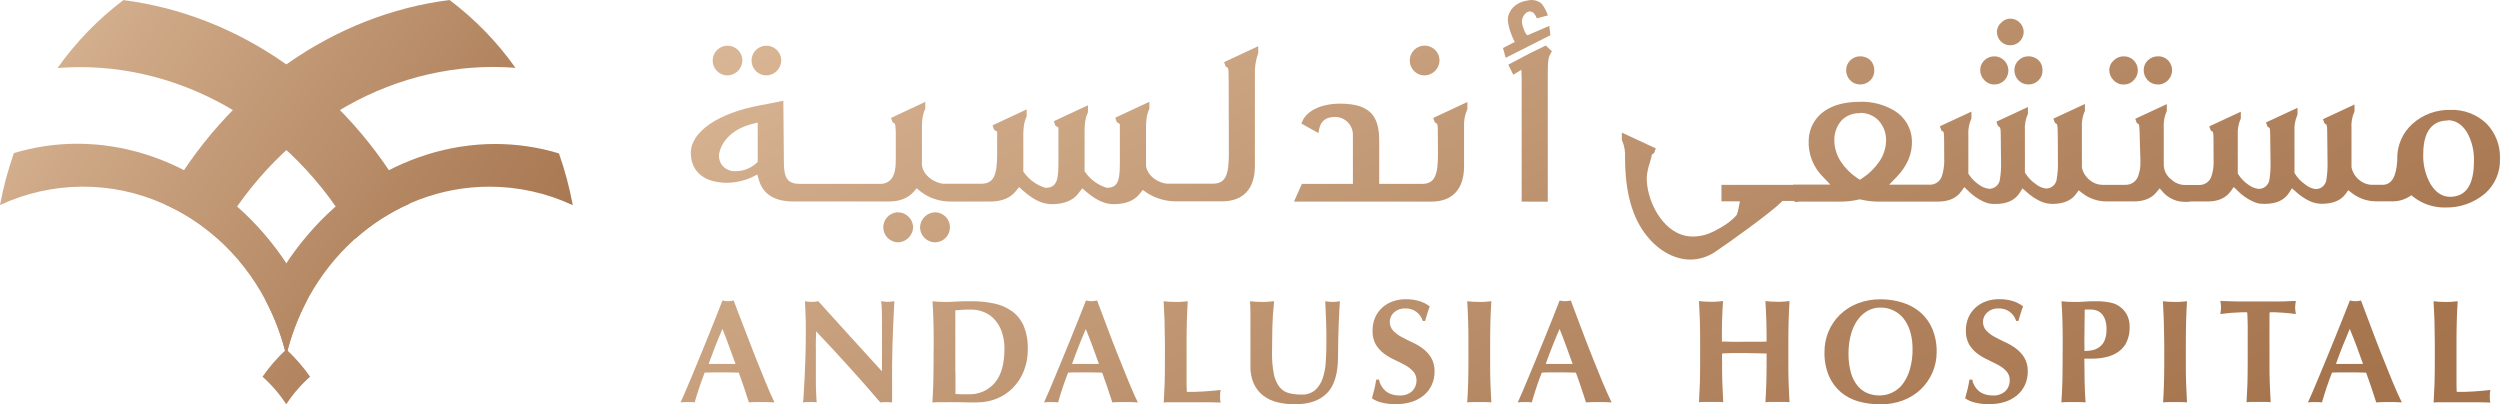 <svg width="371" height="60" viewBox="0 0 371 60" fill="none" xmlns="http://www.w3.org/2000/svg">
<path d="M38.952 55.901C40.307 57.102 41.494 58.481 42.48 60C43.472 58.483 44.661 57.104 46.018 55.901C44.989 54.426 43.803 53.067 42.48 51.848C41.164 53.071 39.981 54.43 38.952 55.901Z" fill="url(#paint0_linear_780_716)"/>
<path d="M2.051 22.745C1.174 25.251 0.488 27.82 0 30.43C3.794 28.663 7.924 27.732 12.11 27.7C16.296 27.669 20.44 28.537 24.26 30.246C27.165 31.528 29.85 33.257 32.219 35.37C35.141 37.976 37.572 41.084 39.398 44.547C40.772 47.136 41.806 49.891 42.474 52.745C43.16 49.884 44.204 47.12 45.582 44.521C38.639 30.005 25.245 21.331 11.471 21.331C8.269 21.33 5.085 21.802 2.02 22.729" fill="url(#paint1_linear_780_716)"/>
<path d="M8.538 10.094C25.86 8.726 43.11 18.077 52.792 35.37C55.163 33.257 57.85 31.529 60.755 30.246C51.222 12.927 35.326 2.193 18.312 0.015C14.555 2.853 11.258 6.252 8.538 10.094Z" fill="url(#paint2_linear_780_716)"/>
<path d="M39.408 44.577C40.782 47.166 41.816 49.922 42.485 52.775C45.895 38.372 58.099 27.704 72.642 27.704C76.913 27.704 81.132 28.641 85 30.451C84.517 27.84 83.831 25.27 82.949 22.765C79.883 21.838 76.697 21.367 73.493 21.366C59.709 21.366 46.315 30.046 39.372 44.577" fill="url(#paint3_linear_780_716)"/>
<path d="M24.27 30.231C27.175 31.513 29.86 33.242 32.229 35.354C41.92 18.056 59.161 8.71 76.498 10.068C73.776 6.228 70.476 2.832 66.714 0C49.705 2.157 33.808 12.892 24.27 30.231Z" fill="url(#paint4_linear_780_716)"/>
<path d="M114.932 59.715C114.582 59.685 114.253 59.67 113.919 59.67H112.065C111.751 59.67 111.442 59.685 111.139 59.715C110.906 59 110.668 58.27 110.419 57.529C110.171 56.789 109.913 56.043 109.635 55.298L108.237 55.267C107.771 55.267 107.305 55.267 106.839 55.267C106.464 55.267 106.085 55.267 105.705 55.267L104.57 55.298C104.282 56.043 104.013 56.784 103.765 57.529C103.517 58.275 103.294 59 103.086 59.715C102.919 59.685 102.75 59.67 102.58 59.67H101.567C101.377 59.671 101.188 59.686 101 59.715C101.172 59.335 101.405 58.807 101.694 58.138C101.982 57.468 102.307 56.713 102.656 55.866L103.78 53.148C104.179 52.177 104.579 51.198 104.98 50.211L106.155 47.28C106.545 46.321 106.895 45.424 107.214 44.592L107.629 44.668C107.904 44.715 108.185 44.715 108.46 44.668L108.875 44.592C109.341 45.829 109.837 47.158 110.394 48.568C110.951 49.978 111.458 51.373 112 52.732C112.541 54.091 113.058 55.384 113.569 56.611C114.081 57.839 114.511 58.868 114.932 59.715ZM107.209 48.811C106.834 49.684 106.474 50.546 106.14 51.398C105.806 52.25 105.482 53.122 105.158 54.01H109.153C108.833 53.124 108.515 52.253 108.201 51.398C107.892 50.546 107.558 49.684 107.209 48.811Z" fill="url(#paint5_linear_780_716)"/>
<path d="M119.581 49.05C119.581 48.035 119.581 47.199 119.535 46.514C119.49 45.829 119.484 45.221 119.469 44.698C120.117 44.84 120.787 44.84 121.434 44.698C123.021 46.456 124.589 48.189 126.139 49.897C127.689 51.604 129.27 53.34 130.884 55.105V51.083C130.884 50.368 130.884 49.669 130.884 48.974C130.884 48.279 130.884 47.645 130.884 47.062C130.884 46.478 130.859 45.976 130.838 45.54C130.829 45.255 130.803 44.971 130.763 44.688C131.087 44.751 131.415 44.786 131.745 44.795C132.075 44.786 132.403 44.75 132.727 44.688C132.651 46.012 132.596 47.224 132.55 48.284C132.505 49.344 132.469 50.363 132.439 51.327C132.408 52.291 132.393 53.208 132.388 54.136C132.383 55.065 132.388 56.048 132.388 57.098V59.72C132.09 59.69 131.791 59.674 131.492 59.675C131.208 59.673 130.923 59.688 130.641 59.72C127.643 56.221 124.464 52.703 121.105 49.166C121.105 49.587 121.105 50.008 121.075 50.434C121.044 50.86 121.075 51.286 121.075 51.722V54.258C121.075 55.136 121.075 55.876 121.075 56.49C121.075 57.103 121.075 57.621 121.105 58.042C121.135 58.463 121.135 58.807 121.151 59.056C121.166 59.304 121.181 59.563 121.191 59.705C121.024 59.675 120.854 59.66 120.685 59.659H120.178C119.841 59.659 119.503 59.675 119.165 59.705C119.224 59.291 119.26 58.875 119.272 58.458C119.317 57.742 119.363 56.875 119.414 55.846C119.464 54.816 119.51 53.705 119.545 52.503C119.581 51.301 119.581 50.155 119.581 49.05Z" fill="url(#paint6_linear_780_716)"/>
<path d="M138.561 50.754C138.561 49.547 138.546 48.473 138.516 47.533C138.491 46.595 138.445 45.652 138.389 44.703C138.632 44.734 138.901 44.759 139.194 44.779C139.483 44.779 139.812 44.81 140.177 44.81C140.658 44.81 141.19 44.81 141.792 44.759C142.395 44.709 143.165 44.703 144.127 44.703C145.274 44.692 146.418 44.806 147.54 45.043C148.493 45.237 149.395 45.627 150.189 46.189C150.948 46.747 151.544 47.498 151.916 48.365C152.355 49.456 152.562 50.628 152.524 51.804C152.541 52.924 152.338 54.038 151.926 55.08C151.552 56.015 150.996 56.867 150.29 57.585C149.605 58.269 148.788 58.807 147.89 59.167C146.963 59.535 145.975 59.721 144.978 59.715C143.884 59.715 142.952 59.715 142.182 59.69C141.413 59.664 140.744 59.69 140.157 59.69H139.174C138.905 59.688 138.636 59.704 138.369 59.736C138.425 58.828 138.47 57.91 138.496 56.971C138.521 56.033 138.541 54.943 138.541 53.746L138.561 50.754ZM141.792 55.318V56.627C141.792 57.048 141.792 57.433 141.792 57.783C141.792 58.133 141.792 58.361 141.792 58.462L142.577 58.508C142.881 58.508 143.261 58.508 143.712 58.508C144.447 58.541 145.181 58.407 145.857 58.115C146.533 57.824 147.135 57.382 147.616 56.824C148.578 55.705 149.06 54.015 149.06 51.753C149.072 50.93 148.949 50.111 148.695 49.329C148.48 48.661 148.136 48.042 147.682 47.508C147.254 47.006 146.717 46.609 146.112 46.347C145.464 46.07 144.766 45.932 144.061 45.941C143.555 45.941 143.114 45.941 142.785 45.976L141.772 46.052C141.772 46.154 141.772 46.382 141.772 46.732C141.772 47.082 141.772 47.472 141.772 47.909V55.318H141.792Z" fill="url(#paint7_linear_780_716)"/>
<path d="M168.866 59.715C168.516 59.685 168.182 59.67 167.853 59.67H165.994C165.684 59.67 165.375 59.685 165.068 59.715C164.835 59 164.597 58.27 164.349 57.529C164.1 56.789 163.842 56.043 163.564 55.298L162.166 55.267C161.705 55.267 161.239 55.267 160.773 55.267C160.393 55.267 160.014 55.267 159.639 55.267C159.264 55.267 158.879 55.267 158.504 55.298C158.211 56.043 157.942 56.784 157.694 57.529C157.446 58.275 157.223 59 157.021 59.715C156.853 59.686 156.684 59.671 156.514 59.67H155.501C155.311 59.671 155.122 59.686 154.934 59.715C155.106 59.335 155.339 58.807 155.633 58.138C155.927 57.468 156.241 56.713 156.59 55.866L157.714 53.148C158.116 52.177 158.516 51.198 158.915 50.211C159.315 49.197 159.71 48.243 160.095 47.28C160.479 46.316 160.829 45.424 161.153 44.592L161.563 44.668C161.7 44.693 161.839 44.705 161.978 44.703C162.118 44.705 162.257 44.693 162.394 44.668L162.809 44.592C163.275 45.829 163.771 47.158 164.303 48.568C164.835 49.978 165.366 51.373 165.908 52.732C166.45 54.091 166.967 55.384 167.478 56.611C167.99 57.839 168.42 58.868 168.866 59.715ZM161.143 48.811C160.765 49.684 160.409 50.546 160.074 51.398C159.735 52.25 159.411 53.122 159.092 54.01H163.082C162.763 53.122 162.444 52.25 162.135 51.398C161.827 50.546 161.472 49.684 161.123 48.811H161.143Z" fill="url(#paint8_linear_780_716)"/>
<path d="M172.816 47.533C172.786 46.595 172.74 45.652 172.684 44.703C172.934 44.734 173.203 44.759 173.489 44.779C173.783 44.779 174.107 44.81 174.472 44.81C174.837 44.81 175.166 44.81 175.454 44.779C175.743 44.749 176.017 44.734 176.26 44.703C176.204 45.652 176.158 46.595 176.133 47.533C176.108 48.472 176.087 49.562 176.087 50.754V53.726C176.087 54.557 176.087 55.359 176.087 56.13C176.087 56.901 176.087 57.57 176.123 58.158C176.948 58.158 177.779 58.158 178.609 58.092C179.44 58.026 180.276 57.976 181.142 57.874C181.111 58.036 181.091 58.184 181.076 58.31C181.049 58.675 181.049 59.041 181.076 59.406C181.086 59.518 181.108 59.628 181.142 59.736C180.752 59.736 180.265 59.705 179.693 59.7H173.125C172.983 59.705 172.841 59.717 172.699 59.736C172.755 58.828 172.801 57.91 172.831 56.971C172.862 56.033 172.872 54.943 172.872 53.746V50.774C172.861 49.553 172.843 48.473 172.816 47.533Z" fill="url(#paint9_linear_780_716)"/>
<path d="M192.187 59.994C191.309 60.001 190.433 59.902 189.579 59.7C188.817 59.527 188.1 59.193 187.477 58.721C186.872 58.253 186.389 57.646 186.069 56.951C185.706 56.121 185.533 55.22 185.563 54.314C185.563 53.736 185.563 53.214 185.563 52.752C185.563 52.291 185.563 51.87 185.563 51.474C185.563 51.078 185.563 50.703 185.563 50.338C185.563 49.973 185.563 49.597 185.563 49.202C185.563 48.025 185.563 47.072 185.563 46.342C185.563 45.611 185.527 45.069 185.497 44.703C185.787 44.734 186.086 44.759 186.393 44.779C186.697 44.779 186.996 44.81 187.284 44.81C187.573 44.81 187.877 44.81 188.181 44.779C188.485 44.749 188.783 44.734 189.077 44.703C188.929 46.117 188.841 47.43 188.814 48.644C188.787 49.858 188.772 51.094 188.768 52.351C188.746 53.429 188.841 54.505 189.052 55.562C189.182 56.249 189.47 56.896 189.893 57.453C190.244 57.882 190.72 58.191 191.255 58.336C191.869 58.491 192.501 58.564 193.134 58.554C193.866 58.591 194.587 58.358 195.159 57.9C195.677 57.422 196.065 56.82 196.284 56.15C196.553 55.342 196.71 54.501 196.75 53.65C196.81 52.711 196.836 51.733 196.836 50.713C196.836 49.694 196.836 48.685 196.795 47.706C196.755 46.727 196.719 45.708 196.663 44.703L197.251 44.779C197.419 44.798 197.588 44.808 197.757 44.81C197.94 44.81 198.123 44.8 198.304 44.779L198.846 44.703C198.816 45.023 198.79 45.454 198.76 45.992C198.73 46.529 198.704 47.153 198.674 47.858C198.644 48.563 198.618 49.344 198.598 50.196C198.578 51.048 198.563 51.951 198.563 52.894C198.563 55.43 198.017 57.247 196.927 58.346C195.836 59.445 194.256 59.994 192.187 59.994Z" fill="url(#paint10_linear_780_716)"/>
<path d="M208.509 45.773C207.908 45.749 207.321 45.96 206.873 46.362C206.686 46.529 206.535 46.732 206.426 46.959C206.318 47.185 206.256 47.431 206.243 47.681C206.229 47.932 206.266 48.183 206.35 48.419C206.433 48.656 206.563 48.874 206.731 49.06C207.091 49.432 207.506 49.745 207.962 49.988C208.468 50.267 208.975 50.531 209.557 50.789C210.12 51.042 210.653 51.357 211.147 51.727C211.641 52.096 212.061 52.556 212.383 53.082C212.734 53.699 212.91 54.4 212.889 55.11C212.898 55.798 212.758 56.48 212.479 57.108C212.204 57.706 211.801 58.236 211.299 58.66C210.761 59.104 210.142 59.438 209.476 59.644C208.709 59.876 207.912 59.989 207.111 59.979C206.401 59.989 205.693 59.905 205.004 59.73C204.499 59.614 204.022 59.403 203.596 59.107C203.743 58.599 203.865 58.133 203.966 57.712C204.067 57.291 204.159 56.83 204.229 56.333H204.645C204.763 56.975 205.093 57.559 205.582 57.991C205.845 58.216 206.149 58.388 206.478 58.498C206.858 58.625 207.257 58.687 207.658 58.681C208.007 58.711 208.359 58.669 208.691 58.556C209.023 58.444 209.328 58.263 209.587 58.026C209.79 57.819 209.949 57.573 210.056 57.303C210.163 57.033 210.215 56.745 210.21 56.454C210.223 55.954 210.041 55.469 209.704 55.1C209.356 54.728 208.951 54.415 208.504 54.172C208.023 53.903 207.491 53.665 206.934 53.386C206.377 53.134 205.849 52.823 205.359 52.458C204.882 52.09 204.477 51.638 204.164 51.124C203.825 50.503 203.661 49.802 203.688 49.095C203.671 48.398 203.808 47.706 204.088 47.067C204.343 46.509 204.712 46.012 205.171 45.606C205.627 45.207 206.157 44.902 206.731 44.709C207.331 44.504 207.961 44.401 208.595 44.404C209.292 44.392 209.987 44.488 210.656 44.688C211.206 44.856 211.721 45.122 212.175 45.474C212.044 45.809 211.927 46.134 211.836 46.448C211.745 46.763 211.618 47.158 211.476 47.635H211.147C210.979 47.074 210.628 46.585 210.149 46.248C209.671 45.91 209.093 45.743 208.509 45.773Z" fill="url(#paint11_linear_780_716)"/>
<path d="M217.867 47.533C217.837 46.595 217.796 45.652 217.736 44.703C217.984 44.734 218.242 44.759 218.546 44.779C218.85 44.8 219.164 44.81 219.523 44.81C219.883 44.81 220.217 44.81 220.506 44.779C220.794 44.749 221.068 44.734 221.316 44.703C221.255 45.652 221.215 46.595 221.184 47.533C221.154 48.472 221.139 49.562 221.139 50.754V53.726C221.139 54.938 221.139 56.008 221.184 56.951C221.23 57.895 221.255 58.807 221.316 59.715C221.047 59.684 220.777 59.668 220.506 59.67H218.546C218.275 59.668 218.005 59.684 217.736 59.715C217.796 58.807 217.837 57.889 217.867 56.951C217.898 56.013 217.913 54.923 217.913 53.726V50.754C217.913 49.547 217.898 48.473 217.867 47.533Z" fill="url(#paint12_linear_780_716)"/>
<path d="M239.162 59.715C238.813 59.685 238.479 59.67 238.15 59.67H236.291C235.984 59.67 235.675 59.685 235.364 59.715C235.131 59 234.893 58.27 234.645 57.529C234.397 56.789 234.139 56.043 233.86 55.298L232.463 55.267C231.997 55.267 231.536 55.267 231.07 55.267C230.69 55.267 230.31 55.267 229.935 55.267C229.561 55.267 229.176 55.267 228.801 55.298C228.507 56.043 228.239 56.784 227.991 57.529C227.743 58.275 227.52 59 227.317 59.715C227.15 59.686 226.981 59.671 226.811 59.67H225.798C225.608 59.671 225.418 59.686 225.231 59.715C225.403 59.335 225.636 58.807 225.93 58.138C226.223 57.468 226.537 56.713 226.887 55.866L228.011 53.148C228.409 52.177 228.809 51.198 229.211 50.211C229.611 49.197 230.001 48.243 230.391 47.28C230.781 46.316 231.126 45.424 231.45 44.592L231.86 44.668C231.997 44.693 232.136 44.705 232.275 44.703C232.414 44.705 232.553 44.693 232.69 44.668L233.106 44.592C233.572 45.829 234.068 47.158 234.6 48.568C235.131 49.978 235.663 51.373 236.205 52.732C236.747 54.091 237.263 55.384 237.775 56.611C238.286 57.839 238.752 58.868 239.162 59.715ZM231.44 48.811C231.061 49.684 230.704 50.546 230.366 51.398C230.028 52.25 229.702 53.12 229.389 54.01H233.379C233.06 53.122 232.741 52.25 232.432 51.398C232.123 50.546 231.789 49.684 231.44 48.811Z" fill="url(#paint13_linear_780_716)"/>
<path d="M260.529 52.427C259.977 52.402 259.424 52.392 258.872 52.392C258.32 52.392 257.768 52.392 257.211 52.392C256.654 52.392 256.107 52.427 255.555 52.458V53.7C255.555 54.913 255.555 55.983 255.601 56.926C255.647 57.869 255.672 58.782 255.728 59.69C255.46 59.658 255.191 59.643 254.922 59.644H252.932C252.663 59.643 252.394 59.658 252.127 59.69C252.183 58.782 252.228 57.864 252.259 56.926C252.289 55.988 252.299 54.897 252.299 53.7V50.728C252.299 49.521 252.286 48.448 252.259 47.508C252.228 46.57 252.183 45.626 252.127 44.678C252.373 44.709 252.642 44.734 252.932 44.754C253.226 44.754 253.55 44.785 253.915 44.785C254.279 44.785 254.608 44.785 254.897 44.754C255.186 44.724 255.459 44.709 255.702 44.678C255.631 45.626 255.586 46.56 255.56 47.488C255.535 48.416 255.53 49.476 255.53 50.688C255.91 50.688 256.361 50.688 256.892 50.718C257.424 50.749 258.082 50.718 258.867 50.718C259.652 50.718 260.296 50.718 260.787 50.718C261.278 50.718 261.739 50.718 262.164 50.688C262.164 49.474 262.149 48.407 262.119 47.488C262.088 46.56 262.048 45.626 261.987 44.678C262.235 44.709 262.493 44.734 262.797 44.754C263.101 44.774 263.415 44.785 263.775 44.785C264.134 44.785 264.468 44.785 264.757 44.754C265.046 44.724 265.319 44.709 265.567 44.678C265.507 45.626 265.466 46.57 265.436 47.508C265.405 48.446 265.39 49.537 265.39 50.728V53.7C265.39 54.913 265.39 55.983 265.436 56.926C265.481 57.869 265.507 58.782 265.567 59.69C265.299 59.658 265.028 59.643 264.757 59.644H262.797C262.527 59.643 262.256 59.658 261.987 59.69C262.048 58.782 262.088 57.864 262.119 56.926C262.149 55.988 262.164 54.897 262.164 53.7V52.458L260.529 52.427Z" fill="url(#paint14_linear_780_716)"/>
<path d="M270.753 52.24C270.745 51.195 270.948 50.16 271.351 49.197C271.743 48.262 272.318 47.416 273.042 46.707C273.801 45.975 274.698 45.403 275.681 45.023C276.782 44.605 277.952 44.398 279.129 44.414C280.233 44.414 281.33 44.585 282.381 44.922C283.342 45.218 284.233 45.708 284.999 46.362C285.76 47.03 286.361 47.862 286.756 48.796C287.204 49.888 287.423 51.06 287.399 52.24C287.405 53.286 287.193 54.323 286.776 55.283C286.373 56.216 285.787 57.059 285.055 57.763C284.298 58.483 283.404 59.044 282.426 59.411C281.352 59.815 280.211 60.014 279.064 59.999C277.969 60.008 276.879 59.866 275.822 59.578C274.854 59.314 273.954 58.844 273.184 58.199C272.414 57.538 271.806 56.708 271.406 55.775C270.944 54.655 270.722 53.451 270.753 52.24ZM283.819 51.733C283.831 50.874 283.713 50.02 283.469 49.197C283.269 48.505 282.941 47.856 282.502 47.285C282.097 46.766 281.577 46.349 280.983 46.068C280.381 45.78 279.721 45.635 279.053 45.642C278.352 45.633 277.661 45.819 277.058 46.179C276.459 46.546 275.949 47.041 275.564 47.63C275.134 48.29 274.821 49.019 274.637 49.785C274.42 50.645 274.313 51.53 274.318 52.417C274.296 53.413 274.423 54.406 274.693 55.364C274.889 56.075 275.234 56.735 275.706 57.301C276.098 57.769 276.599 58.133 277.165 58.361C277.721 58.579 278.314 58.689 278.912 58.686C279.559 58.688 280.199 58.546 280.785 58.27C281.401 57.981 281.938 57.548 282.35 57.007C282.833 56.355 283.195 55.621 283.419 54.841C283.704 53.839 283.841 52.8 283.824 51.758L283.819 51.733Z" fill="url(#paint15_linear_780_716)"/>
<path d="M296.54 45.773C295.939 45.749 295.353 45.96 294.905 46.362C294.718 46.529 294.566 46.732 294.458 46.959C294.35 47.185 294.287 47.431 294.274 47.681C294.261 47.932 294.297 48.183 294.381 48.419C294.465 48.656 294.595 48.874 294.763 49.06C295.122 49.432 295.537 49.745 295.993 49.988C296.5 50.267 297.006 50.531 297.589 50.789C298.152 51.042 298.685 51.357 299.179 51.727C299.673 52.096 300.092 52.556 300.414 53.082C300.766 53.699 300.941 54.4 300.921 55.11C300.93 55.798 300.79 56.48 300.511 57.108C300.237 57.707 299.834 58.237 299.331 58.66C298.793 59.104 298.173 59.438 297.508 59.644C296.741 59.876 295.943 59.989 295.143 59.979C294.432 59.989 293.724 59.905 293.036 59.73C292.531 59.614 292.053 59.403 291.628 59.107C291.775 58.599 291.896 58.133 291.998 57.712C292.099 57.291 292.19 56.83 292.261 56.333H292.676C292.794 56.975 293.124 57.559 293.613 57.991C293.877 58.216 294.181 58.388 294.51 58.498C294.89 58.625 295.289 58.687 295.689 58.681C296.039 58.711 296.391 58.669 296.723 58.556C297.055 58.444 297.36 58.263 297.619 58.026C297.821 57.819 297.981 57.573 298.088 57.303C298.195 57.033 298.247 56.745 298.242 56.454C298.261 55.958 298.089 55.473 297.761 55.1C297.413 54.728 297.008 54.415 296.561 54.172C296.054 53.903 295.548 53.665 294.991 53.386C294.434 53.134 293.906 52.823 293.416 52.458C292.936 52.087 292.53 51.632 292.215 51.114C291.877 50.493 291.712 49.792 291.739 49.085C291.723 48.388 291.86 47.695 292.139 47.057C292.395 46.499 292.764 46.002 293.223 45.596C293.679 45.197 294.209 44.892 294.783 44.698C295.383 44.493 296.013 44.391 296.647 44.394C297.344 44.382 298.039 44.478 298.708 44.678C299.258 44.846 299.772 45.112 300.227 45.464C300.095 45.799 299.979 46.123 299.888 46.438C299.797 46.752 299.67 47.148 299.528 47.625H299.199C299.028 47.062 298.673 46.573 298.19 46.237C297.708 45.901 297.127 45.738 296.54 45.773Z" fill="url(#paint16_linear_780_716)"/>
<path d="M306.107 50.754C306.107 49.547 306.091 48.473 306.061 47.533C306.031 46.595 305.99 45.652 305.929 44.703C306.178 44.734 306.436 44.759 306.74 44.779C307.044 44.8 307.357 44.81 307.722 44.81C308.229 44.81 308.735 44.81 309.302 44.759C309.869 44.709 310.381 44.703 310.908 44.703C311.721 44.681 312.533 44.758 313.328 44.932C313.832 45.045 314.301 45.274 314.701 45.601C315.13 45.939 315.477 46.371 315.713 46.864C315.943 47.395 316.054 47.969 316.038 48.548C316.058 49.283 315.916 50.014 315.622 50.688C315.365 51.265 314.964 51.767 314.458 52.143C313.924 52.529 313.32 52.807 312.68 52.96C311.945 53.143 311.189 53.231 310.431 53.224H309.317C309.317 54.316 309.329 55.404 309.353 56.49C309.376 57.575 309.424 58.65 309.495 59.715C309.226 59.684 308.955 59.668 308.684 59.67H306.724C306.454 59.668 306.183 59.684 305.914 59.715C305.975 58.807 306.015 57.889 306.046 56.951C306.076 56.013 306.091 54.923 306.091 53.726L306.107 50.754ZM312.609 48.898C312.619 48.424 312.555 47.952 312.422 47.498C312.318 47.164 312.146 46.857 311.915 46.595C311.712 46.367 311.457 46.193 311.171 46.088C310.888 45.985 310.59 45.932 310.29 45.931H309.571C309.504 45.93 309.437 45.939 309.373 45.956C309.373 47.004 309.361 48.034 309.338 49.045C309.314 50.056 309.314 51.07 309.338 52.088C309.715 52.086 310.091 52.051 310.462 51.981C310.843 51.909 311.204 51.755 311.52 51.53C311.861 51.28 312.132 50.947 312.305 50.561C312.522 50.035 312.623 49.467 312.599 48.898H312.609Z" fill="url(#paint17_linear_780_716)"/>
<path d="M321.107 47.533C321.077 46.595 321.031 45.652 320.975 44.703C321.222 44.734 321.49 44.759 321.78 44.779C322.074 44.779 322.398 44.81 322.763 44.81C323.128 44.81 323.457 44.81 323.745 44.779C324.034 44.749 324.308 44.734 324.551 44.703C324.495 45.652 324.449 46.595 324.424 47.533C324.399 48.472 324.378 49.562 324.378 50.754V53.726C324.378 54.938 324.378 56.008 324.424 56.951C324.47 57.895 324.495 58.807 324.551 59.715C324.283 59.683 324.014 59.668 323.745 59.67H321.806C321.537 59.668 321.268 59.684 321.001 59.715C321.056 58.807 321.102 57.889 321.132 56.951C321.163 56.013 321.173 54.923 321.173 53.726V50.754C321.147 49.547 321.137 48.472 321.107 47.533Z" fill="url(#paint18_linear_780_716)"/>
<path d="M333.529 47.107C333.531 46.851 333.512 46.595 333.474 46.342C333.256 46.342 332.967 46.342 332.669 46.342L331.656 46.397C331.291 46.397 330.916 46.448 330.542 46.483C330.167 46.519 329.812 46.56 329.493 46.605C329.524 46.443 329.549 46.286 329.569 46.098C329.617 45.78 329.617 45.457 329.569 45.14C329.569 44.977 329.524 44.82 329.493 44.658L330.835 44.703C331.235 44.703 331.641 44.729 332.056 44.734H333.408C333.914 44.734 334.482 44.734 335.165 44.734C335.849 44.734 336.436 44.734 336.922 44.734H338.265C338.67 44.734 339.07 44.734 339.455 44.703L340.705 44.658L340.63 45.14C340.589 45.458 340.589 45.78 340.63 46.098L340.705 46.605C340.417 46.56 340.088 46.519 339.728 46.483C339.369 46.448 339.004 46.418 338.644 46.397L337.632 46.342C337.312 46.342 337.044 46.342 336.826 46.342C336.809 46.442 336.797 46.544 336.791 46.646C336.791 46.778 336.791 46.93 336.791 47.107V53.7C336.791 54.913 336.791 55.983 336.836 56.926C336.882 57.869 336.907 58.782 336.963 59.69C336.696 59.658 336.427 59.643 336.158 59.644H334.193C333.924 59.643 333.655 59.658 333.388 59.69C333.443 58.782 333.489 57.864 333.519 56.926C333.55 55.988 333.56 54.897 333.56 53.7V48.264C333.54 47.843 333.54 47.457 333.529 47.107Z" fill="url(#paint19_linear_780_716)"/>
<path d="M356.43 59.715C356.081 59.685 355.746 59.67 355.417 59.67H353.558C353.251 59.67 352.942 59.685 352.632 59.715C352.399 59 352.161 58.27 351.913 57.529C351.664 56.789 351.406 56.043 351.128 55.298L349.73 55.267C349.264 55.267 348.798 55.267 348.337 55.267C347.957 55.267 347.578 55.267 347.203 55.267C346.828 55.267 346.443 55.267 346.069 55.298C345.775 56.043 345.506 56.784 345.258 57.529C345.01 58.275 344.787 59 344.585 59.715C344.417 59.686 344.248 59.671 344.078 59.67H343.065C342.875 59.671 342.686 59.686 342.498 59.715C342.67 59.335 342.903 58.807 343.197 58.138C343.491 57.468 343.805 56.713 344.154 55.866L345.278 53.148C345.677 52.177 346.077 51.198 346.479 50.211C346.879 49.197 347.269 48.243 347.659 47.28C348.049 46.316 348.393 45.424 348.717 44.592L349.127 44.668C349.402 44.715 349.683 44.715 349.958 44.668L350.373 44.592C350.839 45.829 351.335 47.158 351.867 48.568C352.399 49.978 352.931 51.373 353.472 52.732C354.014 54.091 354.531 55.384 355.042 56.611C355.554 57.839 356.005 58.868 356.43 59.715ZM348.707 48.811C348.329 49.684 347.971 50.546 347.633 51.398C347.296 52.25 346.97 53.12 346.656 54.01H350.672C350.353 53.122 350.034 52.25 349.725 51.398C349.416 50.546 349.051 49.684 348.707 48.811Z" fill="url(#paint20_linear_780_716)"/>
<path d="M361.271 47.533C361.241 46.595 361.195 45.652 361.14 44.703C361.388 44.734 361.646 44.759 361.95 44.779C362.254 44.8 362.568 44.81 362.927 44.81C363.287 44.81 363.621 44.81 363.91 44.779C364.198 44.749 364.472 44.734 364.72 44.703C364.659 45.652 364.614 46.595 364.588 47.533C364.563 48.472 364.543 49.562 364.543 50.754V53.726C364.543 54.557 364.543 55.359 364.543 56.13C364.543 56.901 364.543 57.57 364.578 58.158C365.404 58.158 366.234 58.158 367.065 58.092C367.895 58.026 368.731 57.976 369.572 57.874C369.541 58.036 369.521 58.184 369.506 58.31C369.479 58.675 369.479 59.041 369.506 59.406C369.516 59.518 369.538 59.628 369.572 59.736C369.182 59.736 368.695 59.705 368.123 59.7H361.575C361.433 59.705 361.291 59.717 361.15 59.736C361.205 58.828 361.251 57.91 361.281 56.971C361.312 56.033 361.327 54.943 361.327 53.746V50.774C361.314 49.553 361.295 48.473 361.271 47.533Z" fill="url(#paint21_linear_780_716)"/>
<path d="M276.04 12.534C275.762 12.537 275.486 12.482 275.23 12.373C274.974 12.264 274.743 12.103 274.551 11.9C274.167 11.488 273.958 10.943 273.969 10.379C273.97 10.108 274.027 9.841 274.135 9.593C274.244 9.345 274.403 9.122 274.602 8.939C274.792 8.752 275.016 8.604 275.263 8.504C275.51 8.404 275.774 8.353 276.04 8.356C276.603 8.343 277.149 8.553 277.56 8.939C277.753 9.135 277.904 9.368 278.004 9.624C278.104 9.881 278.151 10.155 278.142 10.43C278.153 10.704 278.107 10.978 278.007 11.234C277.907 11.49 277.754 11.722 277.56 11.916C277.362 12.117 277.125 12.276 276.864 12.382C276.602 12.489 276.322 12.54 276.04 12.534Z" fill="url(#paint22_linear_780_716)"/>
<path d="M301.007 12.534C300.729 12.537 300.453 12.482 300.197 12.373C299.94 12.264 299.709 12.103 299.518 11.9C299.132 11.489 298.923 10.943 298.936 10.379C298.936 10.109 298.991 9.841 299.099 9.593C299.207 9.345 299.366 9.123 299.564 8.939C299.754 8.751 299.979 8.603 300.227 8.503C300.475 8.403 300.74 8.353 301.007 8.356C301.57 8.343 302.115 8.553 302.526 8.939C302.719 9.135 302.87 9.368 302.97 9.624C303.071 9.881 303.118 10.155 303.109 10.43C303.119 10.704 303.072 10.978 302.972 11.233C302.872 11.489 302.72 11.721 302.526 11.916C302.328 12.117 302.092 12.276 301.83 12.382C301.569 12.489 301.289 12.54 301.007 12.534Z" fill="url(#paint23_linear_780_716)"/>
<path d="M298.313 6.722C297.788 6.721 297.286 6.511 296.915 6.139C296.543 5.753 296.336 5.236 296.338 4.699C296.348 4.441 296.411 4.188 296.524 3.956C296.636 3.724 296.795 3.517 296.991 3.35C297.163 3.165 297.372 3.018 297.604 2.917C297.836 2.817 298.086 2.766 298.338 2.767C298.863 2.77 299.366 2.981 299.736 3.355C300.101 3.726 300.309 4.224 300.318 4.745C300.313 5.268 300.102 5.769 299.732 6.139C299.362 6.509 298.861 6.718 298.338 6.722H298.313Z" fill="url(#paint24_linear_780_716)"/>
<path d="M295.978 12.534C295.7 12.544 295.423 12.492 295.167 12.383C294.911 12.275 294.681 12.112 294.494 11.906C294.291 11.708 294.13 11.472 294.021 11.21C293.912 10.949 293.858 10.668 293.861 10.384C293.862 10.114 293.919 9.847 294.027 9.599C294.135 9.351 294.292 9.128 294.489 8.944C294.89 8.561 295.425 8.352 295.978 8.361C296.385 8.368 296.782 8.494 297.119 8.723C297.456 8.952 297.72 9.274 297.877 9.65C298.035 10.026 298.08 10.44 298.007 10.841C297.935 11.243 297.747 11.614 297.467 11.911C297.275 12.111 297.043 12.27 296.787 12.377C296.531 12.485 296.256 12.538 295.978 12.534Z" fill="url(#paint25_linear_780_716)"/>
<path d="M320.231 12.534C319.948 12.539 319.667 12.485 319.405 12.376C319.144 12.267 318.908 12.105 318.712 11.9C318.324 11.49 318.113 10.944 318.124 10.379C318.125 10.108 318.182 9.841 318.291 9.593C318.399 9.345 318.558 9.122 318.757 8.939C319.158 8.556 319.692 8.346 320.246 8.356C320.52 8.344 320.794 8.39 321.049 8.491C321.305 8.591 321.536 8.744 321.73 8.939C322.02 9.236 322.217 9.611 322.296 10.019C322.375 10.427 322.333 10.849 322.175 11.234C322.018 11.618 321.751 11.947 321.408 12.181C321.065 12.415 320.661 12.543 320.246 12.55L320.231 12.534Z" fill="url(#paint26_linear_780_716)"/>
<path d="M315.141 12.534C314.863 12.544 314.586 12.492 314.33 12.383C314.074 12.275 313.844 12.112 313.657 11.906C313.452 11.709 313.29 11.473 313.18 11.211C313.071 10.95 313.016 10.668 313.019 10.384C313.022 10.109 313.085 9.838 313.202 9.59C313.319 9.341 313.488 9.121 313.698 8.944C314.084 8.568 314.603 8.359 315.141 8.361C315.415 8.349 315.689 8.395 315.944 8.496C316.2 8.596 316.432 8.749 316.625 8.944C316.825 9.137 316.983 9.368 317.092 9.624C317.2 9.88 317.256 10.155 317.256 10.432C317.256 10.71 317.2 10.985 317.092 11.241C316.983 11.497 316.825 11.728 316.625 11.921C316.436 12.124 316.206 12.284 315.95 12.39C315.694 12.496 315.418 12.545 315.141 12.534Z" fill="url(#paint27_linear_780_716)"/>
<path d="M266.099 27.409H271.639L270.576 26.289C269.844 25.579 269.272 24.721 268.898 23.772C268.525 22.823 268.357 21.805 268.408 20.786C268.43 19.929 268.656 19.09 269.067 18.338C269.479 17.586 270.064 16.944 270.773 16.465C272.075 15.567 273.812 15.111 276.01 15.111C277.834 15.043 279.637 15.514 281.196 16.465C281.936 16.926 282.553 17.56 282.994 18.313C283.435 19.065 283.687 19.914 283.728 20.786C283.829 22.754 283.059 24.605 281.439 26.284L280.35 27.409H286.366C286.785 27.421 287.196 27.291 287.531 27.038C287.866 26.785 288.105 26.426 288.21 26.02C288.409 25.362 288.515 24.679 288.524 23.991C288.524 20.061 288.488 19.934 288.468 19.827L288.412 19.569L288.098 19.351L287.88 18.737L292.56 16.566V17.581L292.519 17.667C292.189 18.426 292.046 19.255 292.104 20.081V25.766L292.21 25.928C292.576 26.48 293.041 26.958 293.583 27.338C294.035 27.702 294.578 27.937 295.153 28.018C295.525 28.03 295.89 27.912 296.184 27.683C296.478 27.454 296.683 27.13 296.763 26.765C296.913 25.903 296.978 25.028 296.956 24.153C296.93 19.472 296.89 19.275 296.875 19.204L296.819 18.94L296.485 18.666L296.267 18.057L300.946 15.882V16.896L300.906 16.982C300.578 17.742 300.437 18.57 300.495 19.396V25.594L300.592 25.756C300.964 26.344 301.45 26.853 302.02 27.252C302.466 27.635 303.009 27.887 303.59 27.977C303.962 27.991 304.326 27.872 304.62 27.643C304.913 27.414 305.117 27.089 305.195 26.725C305.361 25.762 305.427 24.785 305.393 23.809C305.393 18.965 305.332 18.773 305.312 18.691L305.256 18.433L304.942 18.215L304.724 17.606L309.403 15.43V16.445L309.363 16.531C309.037 17.292 308.896 18.119 308.953 18.945V24.869C309.11 25.59 309.508 26.236 310.082 26.699C310.599 27.15 311.256 27.408 311.941 27.43H315.405C315.869 27.443 316.323 27.292 316.686 27.002C317.05 26.713 317.299 26.303 317.39 25.847C317.527 25.443 317.609 25.021 317.633 24.595V23.692C317.521 18.975 317.481 18.783 317.466 18.712L317.41 18.453L317.091 18.235L316.878 17.626L321.553 15.451V16.465L321.517 16.551C321.187 17.311 321.044 18.139 321.102 18.965V24.514C321.119 24.939 321.234 25.355 321.437 25.73C321.64 26.104 321.925 26.427 322.272 26.674C322.792 27.154 323.469 27.429 324.176 27.45H326.364C326.782 27.461 327.193 27.33 327.527 27.077C327.862 26.825 328.102 26.466 328.207 26.06C328.384 25.495 328.482 24.908 328.501 24.316C328.501 20.081 328.47 19.949 328.45 19.843L328.394 19.579L328.075 19.361L327.857 18.752L332.537 16.576V17.591L332.496 17.672C332.169 18.432 332.028 19.26 332.086 20.086V25.751L332.187 25.913C332.555 26.478 333.028 26.967 333.58 27.354C334.033 27.717 334.575 27.952 335.15 28.033C335.522 28.046 335.887 27.927 336.181 27.698C336.475 27.469 336.68 27.145 336.76 26.78C336.908 25.933 336.971 25.074 336.948 24.214C336.917 19.528 336.877 19.335 336.862 19.259L336.806 18.996L336.492 18.783L336.274 18.169L340.954 15.998V17.013L340.913 17.099C340.586 17.859 340.445 18.687 340.503 19.513V25.655L340.594 25.812C340.967 26.412 341.458 26.93 342.037 27.333C342.483 27.717 343.027 27.968 343.607 28.058C343.979 28.072 344.344 27.953 344.637 27.724C344.931 27.495 345.134 27.17 345.213 26.806C345.375 25.843 345.44 24.866 345.405 23.89C345.375 19.046 345.339 18.854 345.319 18.773L345.263 18.514L344.949 18.296L344.732 17.687L349.411 15.511V16.526L349.37 16.612C349.043 17.372 348.902 18.2 348.96 19.026V24.808C349.105 25.55 349.507 26.218 350.095 26.694C350.614 27.144 351.272 27.402 351.958 27.425H353.569C354.906 27.425 355.594 26.263 355.751 23.875V23.54C355.736 22.563 355.932 21.595 356.326 20.701C356.719 19.808 357.3 19.009 358.03 18.362C359.57 16.992 361.572 16.258 363.631 16.308C364.615 16.27 365.597 16.43 366.518 16.779C367.439 17.127 368.281 17.657 368.994 18.336C369.664 19.026 370.186 19.845 370.53 20.743C370.874 21.64 371.032 22.599 370.995 23.56C371.03 24.534 370.848 25.504 370.462 26.399C370.075 27.294 369.494 28.091 368.761 28.733C367.129 30.107 365.054 30.839 362.922 30.792C361.225 30.835 359.564 30.299 358.213 29.271L357.838 28.977L357.443 29.235C356.677 29.687 355.798 29.909 354.911 29.874H352.698C351.37 29.897 350.075 29.466 349.026 28.652L348.479 28.226L348.079 28.789C347.38 29.752 346.195 30.244 344.534 30.244C343.91 30.237 343.295 30.095 342.731 29.828C341.989 29.475 341.306 29.01 340.705 28.449L340.123 27.942L339.703 28.596C338.989 29.712 337.809 30.255 336.097 30.255C335.818 30.256 335.539 30.241 335.261 30.209C334.927 30.139 334.603 30.03 334.294 29.884C333.452 29.493 332.689 28.952 332.041 28.287L331.489 27.754L331.038 28.378C330.324 29.392 329.164 29.899 327.594 29.899H325.113C324.87 29.942 324.624 29.963 324.378 29.96C324.072 29.958 323.765 29.934 323.462 29.889C322.514 29.72 321.649 29.242 321.001 28.53L320.494 27.952L319.988 28.555C319.274 29.438 318.149 29.889 316.645 29.889H312.69C311.363 29.912 310.068 29.48 309.019 28.667L308.477 28.241L308.072 28.804C307.373 29.768 306.188 30.26 304.552 30.26C303.928 30.252 303.313 30.11 302.749 29.844C302.007 29.491 301.324 29.026 300.723 28.464L300.141 27.957L299.721 28.611C299.007 29.727 297.827 30.27 296.115 30.27C295.836 30.271 295.557 30.256 295.279 30.224C294.948 30.152 294.625 30.045 294.317 29.905C293.475 29.51 292.71 28.967 292.058 28.302L291.506 27.77L291.056 28.393C290.342 29.408 289.182 29.915 287.612 29.915H278.593C277.765 29.905 276.941 29.803 276.136 29.61L275.995 29.58L275.848 29.61C275.027 29.802 274.188 29.904 273.346 29.915H267.051C266.809 29.957 266.563 29.978 266.317 29.976M363.257 17.885C361.59 17.885 359.61 18.752 359.61 22.86C359.549 24.434 359.932 25.993 360.714 27.359C361.484 28.586 362.451 29.205 363.586 29.205C365.941 29.205 367.131 27.44 367.131 23.951C367.194 22.427 366.829 20.916 366.077 19.589C365.323 18.412 364.376 17.839 363.246 17.839L363.257 17.885ZM276.005 16.8C275.502 16.778 275 16.862 274.532 17.046C274.063 17.23 273.639 17.511 273.285 17.87C272.54 18.724 272.156 19.836 272.217 20.968C272.253 22.072 272.605 23.142 273.23 24.052C273.866 25.003 274.687 25.816 275.645 26.441L276.005 26.679L276.369 26.441C277.335 25.812 278.171 25.003 278.831 24.057C279.482 23.156 279.85 22.08 279.889 20.968C279.918 20.404 279.834 19.839 279.643 19.307C279.451 18.775 279.156 18.287 278.775 17.87C278.413 17.503 277.979 17.214 277.501 17.023C277.022 16.831 276.51 16.739 275.995 16.754L276.005 16.8Z" fill="url(#paint28_linear_780_716)"/>
<path d="M226.72 5.216C226.426 5.343 225.833 3.695 225.849 3.188C225.849 2.315 226.791 1.159 227.657 1.991C227.83 2.214 227.968 2.462 228.067 2.726L229.708 2.285C229.497 1.656 229.184 1.067 228.781 0.54C228.504 0.308 228.176 0.144 227.824 0.062C227.473 -0.021 227.107 -0.021 226.755 0.063C225.383 0.246 224.223 0.981 223.828 2.371C223.509 3.543 224.583 5.921 224.8 6.215L223.043 7.128L223.443 8.579L230.087 5.221L229.915 3.842L226.72 5.216Z" fill="url(#paint29_linear_780_716)"/>
<path d="M107.857 11.191C107.427 11.169 107.012 11.021 106.665 10.766C106.318 10.51 106.053 10.159 105.903 9.754C105.753 9.35 105.725 8.91 105.822 8.49C105.919 8.069 106.138 7.687 106.45 7.389C106.762 7.092 107.154 6.892 107.578 6.816C108.002 6.74 108.439 6.789 108.835 6.959C109.231 7.129 109.569 7.411 109.806 7.771C110.044 8.131 110.171 8.553 110.171 8.984C110.164 9.281 110.099 9.574 109.978 9.846C109.858 10.117 109.686 10.363 109.471 10.568C109.256 10.773 109.003 10.933 108.726 11.04C108.449 11.147 108.154 11.198 107.857 11.191Z" fill="url(#paint30_linear_780_716)"/>
<path d="M113.625 11.191C113.195 11.169 112.78 11.021 112.433 10.766C112.086 10.51 111.821 10.159 111.671 9.754C111.521 9.35 111.493 8.91 111.59 8.49C111.688 8.069 111.906 7.687 112.218 7.389C112.53 7.092 112.922 6.892 113.346 6.816C113.77 6.74 114.207 6.789 114.603 6.959C114.999 7.129 115.337 7.411 115.575 7.771C115.812 8.131 115.939 8.553 115.94 8.984C115.932 9.281 115.867 9.574 115.746 9.846C115.626 10.117 115.454 10.363 115.239 10.568C115.024 10.773 114.771 10.933 114.494 11.04C114.217 11.147 113.922 11.198 113.625 11.191Z" fill="url(#paint31_linear_780_716)"/>
<path d="M133.198 35.96C132.626 35.933 132.087 35.686 131.692 35.271C131.297 34.856 131.076 34.304 131.076 33.731C131.076 33.158 131.297 32.606 131.692 32.191C132.087 31.776 132.626 31.529 133.198 31.502C133.795 31.495 134.371 31.722 134.804 32.134C135.236 32.546 135.49 33.111 135.513 33.708C135.496 34.311 135.244 34.884 134.812 35.305C134.38 35.725 133.801 35.96 133.198 35.96Z" fill="url(#paint32_linear_780_716)"/>
<path d="M138.85 35.96C138.55 35.967 138.251 35.915 137.971 35.805C137.691 35.695 137.436 35.531 137.22 35.321C137.005 35.111 136.833 34.861 136.716 34.584C136.598 34.307 136.537 34.009 136.536 33.708C136.558 33.111 136.813 32.546 137.245 32.134C137.677 31.722 138.253 31.495 138.85 31.502C139.422 31.529 139.962 31.776 140.357 32.191C140.752 32.606 140.972 33.158 140.972 33.731C140.972 34.304 140.752 34.856 140.357 35.271C139.962 35.686 139.422 35.933 138.85 35.96Z" fill="url(#paint33_linear_780_716)"/>
<path d="M211.309 11.191C210.877 11.17 210.461 11.022 210.112 10.767C209.763 10.511 209.497 10.159 209.346 9.753C209.195 9.347 209.167 8.906 209.264 8.484C209.361 8.063 209.58 7.679 209.893 7.38C210.206 7.082 210.6 6.882 211.026 6.805C211.451 6.729 211.89 6.779 212.287 6.95C212.684 7.121 213.022 7.405 213.26 7.766C213.498 8.128 213.624 8.551 213.624 8.984C213.616 9.281 213.551 9.574 213.43 9.846C213.31 10.117 213.138 10.363 212.923 10.568C212.708 10.773 212.455 10.933 212.178 11.04C211.901 11.147 211.606 11.198 211.309 11.191Z" fill="url(#paint34_linear_780_716)"/>
<path d="M165.321 30.295C164.404 30.295 163.113 30.087 161.229 28.48L160.606 27.947L160.1 28.611C159.31 29.712 157.947 30.295 156.16 30.295C155.182 30.295 153.81 30.067 151.83 28.297L151.237 27.764L150.731 28.383C149.91 29.397 148.644 29.905 146.973 29.905H140.997C139.408 29.908 137.862 29.383 136.602 28.413L136.039 27.942L135.558 28.49C134.723 29.428 133.497 29.899 131.912 29.899H117.732C114.972 29.899 113.255 28.84 112.627 26.745L112.379 25.903L111.64 26.273C110.44 26.83 109.134 27.12 107.811 27.125C107.589 27.125 107.381 27.125 107.178 27.1C102.97 26.755 102.514 23.91 102.514 22.703C102.514 19.533 106.611 16.749 112.947 15.603C113.752 15.461 115.276 15.151 116.248 14.954L116.329 24.082C116.329 26.507 116.917 27.288 118.735 27.288H130.6C130.878 27.302 131.156 27.261 131.417 27.165C131.678 27.069 131.917 26.921 132.12 26.73C132.844 26.005 132.94 24.752 132.935 23.616V20.34C132.955 19.784 132.934 19.228 132.874 18.676L132.808 18.382L132.459 18.144L132.231 17.5L137.311 15.116V16.166L137.265 16.257C137.133 16.536 136.814 17.205 136.814 18.92V24.382C136.9 26.157 138.992 27.267 140.055 27.267H145.626C147.611 27.267 147.976 25.746 147.976 22.749C147.976 22.749 147.976 20.162 147.976 19.939V19.548L147.515 19.244L147.292 18.6L152.356 16.237V17.287L152.316 17.378C152.179 17.662 151.86 18.341 151.86 20.04C151.86 23.677 151.86 24.772 151.86 25.198V25.452L151.997 25.655C152.773 26.708 153.867 27.485 155.116 27.871H155.192C157.071 27.871 157.071 26.202 157.071 23.677C157.071 23.256 157.071 19.553 157.071 19.325V18.935L156.615 18.631L156.388 17.986L161.452 15.623V16.678L161.411 16.764C161.275 17.048 160.955 17.728 160.955 19.427V25.406L161.077 25.594C161.851 26.676 162.957 27.474 164.227 27.866H164.308C166.187 27.866 166.187 26.197 166.187 23.672C166.187 23.2 166.187 19.036 166.187 18.808V18.418L165.726 18.108L165.503 17.469L170.567 15.106V16.156L170.527 16.242C170.39 16.531 170.071 17.2 170.071 18.909V24.61C170.274 26.228 172.122 27.257 173.307 27.257H180.007C181.997 27.257 182.362 25.736 182.362 22.738C182.362 11.074 182.316 10.491 182.296 10.394L182.235 10.095L181.886 9.857L181.658 9.213L186.722 6.854V7.899L186.682 7.99C186.342 8.967 186.187 9.999 186.226 11.033V24.635C186.226 28.013 184.504 29.874 181.38 29.874H174.462C172.938 29.875 171.448 29.431 170.172 28.596L169.59 28.185L169.144 28.738C168.359 29.773 167.033 30.295 165.321 30.295ZM111.468 18.438C108.885 19.128 107.107 20.771 106.718 22.83C106.675 23.144 106.698 23.463 106.785 23.768C106.872 24.073 107.022 24.356 107.224 24.6C107.467 24.873 107.769 25.087 108.107 25.226C108.444 25.364 108.809 25.424 109.174 25.401C110.294 25.403 111.376 24.991 112.212 24.245L112.445 24.022V18.184L111.468 18.438Z" fill="url(#paint35_linear_780_716)"/>
<path d="M192.025 29.92L193.205 27.288H200.771V20.061C200.779 19.711 200.717 19.364 200.591 19.038C200.464 18.713 200.274 18.415 200.032 18.164C199.79 17.912 199.501 17.71 199.181 17.571C198.861 17.432 198.516 17.358 198.167 17.352C196.775 17.352 196.01 17.931 195.762 19.163L195.651 19.746L193.118 18.331L193.281 17.966C194 16.374 196.147 15.38 198.882 15.38C203.688 15.38 204.675 17.606 204.675 20.958V27.288H211.046C213.036 27.288 213.396 25.766 213.396 22.769C213.396 18.98 213.355 18.767 213.335 18.676L213.274 18.382L212.925 18.139L212.697 17.5L217.761 15.136V16.186L217.72 16.272C217.363 17.114 217.207 18.027 217.265 18.94V24.681C217.265 28.058 215.543 29.92 212.418 29.92H192.025Z" fill="url(#paint36_linear_780_716)"/>
<path d="M225.813 29.92C225.813 25.589 225.813 11.896 225.813 11.662L225.768 10.354L224.572 11.094L223.828 9.598L224.198 9.4C225.211 8.893 225.717 8.589 226.122 8.386L226.198 8.345C226.937 7.945 227.16 7.838 229.13 6.885L229.394 6.758L230.305 7.61L230.133 7.904C229.809 8.472 229.692 8.847 229.692 10.82V29.93L225.813 29.92Z" fill="url(#paint37_linear_780_716)"/>
<path d="M266.408 29.823H264.514L264.322 30.016C262.686 31.639 256.356 36.163 254.532 37.37C253.446 38.109 252.165 38.51 250.851 38.521C248.552 38.521 246.212 37.258 244.429 35.057C242.226 32.344 241.158 28.525 241.158 23.393C241.212 22.525 241.063 21.657 240.722 20.857L240.682 20.766V19.68L245.716 22.018L245.473 22.713L245.138 22.936L245.083 23.2C245.022 23.509 244.921 23.844 244.814 24.214C244.563 24.932 244.414 25.681 244.374 26.441C244.374 29.484 246.278 33.541 249.311 34.738C249.93 34.983 250.59 35.107 251.256 35.103C252.05 35.096 252.837 34.948 253.58 34.667C254.131 34.449 254.663 34.186 255.171 33.881L255.444 33.724C256.269 33.264 257.017 32.679 257.662 31.989C257.763 31.852 257.86 31.664 258.052 30.67L258.204 29.879H255.464V27.43H273.655" fill="url(#paint38_linear_780_716)"/>
<defs>
<linearGradient id="paint0_linear_780_716" x1="103.546" y1="88.099" x2="-74.517" y2="-23.622" gradientUnits="userSpaceOnUse">
<stop offset="0.18" stop-color="#A5744D"/>
<stop offset="0.3" stop-color="#B0825D"/>
<stop offset="0.54" stop-color="#CEA886"/>
<stop offset="0.87" stop-color="#FFE5C9"/>
</linearGradient>
<linearGradient id="paint1_linear_780_716" x1="103.546" y1="88.099" x2="-74.517" y2="-23.622" gradientUnits="userSpaceOnUse">
<stop offset="0.18" stop-color="#A5744D"/>
<stop offset="0.3" stop-color="#B0825D"/>
<stop offset="0.54" stop-color="#CEA886"/>
<stop offset="0.87" stop-color="#FFE5C9"/>
</linearGradient>
<linearGradient id="paint2_linear_780_716" x1="103.546" y1="88.099" x2="-74.517" y2="-23.622" gradientUnits="userSpaceOnUse">
<stop offset="0.18" stop-color="#A5744D"/>
<stop offset="0.3" stop-color="#B0825D"/>
<stop offset="0.54" stop-color="#CEA886"/>
<stop offset="0.87" stop-color="#FFE5C9"/>
</linearGradient>
<linearGradient id="paint3_linear_780_716" x1="103.546" y1="88.099" x2="-74.517" y2="-23.622" gradientUnits="userSpaceOnUse">
<stop offset="0.18" stop-color="#A5744D"/>
<stop offset="0.3" stop-color="#B0825D"/>
<stop offset="0.54" stop-color="#CEA886"/>
<stop offset="0.87" stop-color="#FFE5C9"/>
</linearGradient>
<linearGradient id="paint4_linear_780_716" x1="103.546" y1="88.099" x2="-74.517" y2="-23.622" gradientUnits="userSpaceOnUse">
<stop offset="0.18" stop-color="#A5744D"/>
<stop offset="0.3" stop-color="#B0825D"/>
<stop offset="0.54" stop-color="#CEA886"/>
<stop offset="0.87" stop-color="#FFE5C9"/>
</linearGradient>
<linearGradient id="paint5_linear_780_716" x1="429.912" y1="88.099" x2="271.369" y2="-227.874" gradientUnits="userSpaceOnUse">
<stop offset="0.18" stop-color="#A5744D"/>
<stop offset="0.3" stop-color="#B0825D"/>
<stop offset="0.54" stop-color="#CEA886"/>
<stop offset="0.87" stop-color="#FFE5C9"/>
</linearGradient>
<linearGradient id="paint6_linear_780_716" x1="429.912" y1="88.099" x2="271.369" y2="-227.874" gradientUnits="userSpaceOnUse">
<stop offset="0.18" stop-color="#A5744D"/>
<stop offset="0.3" stop-color="#B0825D"/>
<stop offset="0.54" stop-color="#CEA886"/>
<stop offset="0.87" stop-color="#FFE5C9"/>
</linearGradient>
<linearGradient id="paint7_linear_780_716" x1="429.912" y1="88.099" x2="271.369" y2="-227.874" gradientUnits="userSpaceOnUse">
<stop offset="0.18" stop-color="#A5744D"/>
<stop offset="0.3" stop-color="#B0825D"/>
<stop offset="0.54" stop-color="#CEA886"/>
<stop offset="0.87" stop-color="#FFE5C9"/>
</linearGradient>
<linearGradient id="paint8_linear_780_716" x1="429.912" y1="88.099" x2="271.369" y2="-227.874" gradientUnits="userSpaceOnUse">
<stop offset="0.18" stop-color="#A5744D"/>
<stop offset="0.3" stop-color="#B0825D"/>
<stop offset="0.54" stop-color="#CEA886"/>
<stop offset="0.87" stop-color="#FFE5C9"/>
</linearGradient>
<linearGradient id="paint9_linear_780_716" x1="429.912" y1="88.099" x2="271.369" y2="-227.874" gradientUnits="userSpaceOnUse">
<stop offset="0.18" stop-color="#A5744D"/>
<stop offset="0.3" stop-color="#B0825D"/>
<stop offset="0.54" stop-color="#CEA886"/>
<stop offset="0.87" stop-color="#FFE5C9"/>
</linearGradient>
<linearGradient id="paint10_linear_780_716" x1="429.912" y1="88.099" x2="271.369" y2="-227.874" gradientUnits="userSpaceOnUse">
<stop offset="0.18" stop-color="#A5744D"/>
<stop offset="0.3" stop-color="#B0825D"/>
<stop offset="0.54" stop-color="#CEA886"/>
<stop offset="0.87" stop-color="#FFE5C9"/>
</linearGradient>
<linearGradient id="paint11_linear_780_716" x1="429.912" y1="88.099" x2="271.369" y2="-227.874" gradientUnits="userSpaceOnUse">
<stop offset="0.18" stop-color="#A5744D"/>
<stop offset="0.3" stop-color="#B0825D"/>
<stop offset="0.54" stop-color="#CEA886"/>
<stop offset="0.87" stop-color="#FFE5C9"/>
</linearGradient>
<linearGradient id="paint12_linear_780_716" x1="429.912" y1="88.099" x2="271.369" y2="-227.874" gradientUnits="userSpaceOnUse">
<stop offset="0.18" stop-color="#A5744D"/>
<stop offset="0.3" stop-color="#B0825D"/>
<stop offset="0.54" stop-color="#CEA886"/>
<stop offset="0.87" stop-color="#FFE5C9"/>
</linearGradient>
<linearGradient id="paint13_linear_780_716" x1="429.912" y1="88.099" x2="271.369" y2="-227.874" gradientUnits="userSpaceOnUse">
<stop offset="0.18" stop-color="#A5744D"/>
<stop offset="0.3" stop-color="#B0825D"/>
<stop offset="0.54" stop-color="#CEA886"/>
<stop offset="0.87" stop-color="#FFE5C9"/>
</linearGradient>
<linearGradient id="paint14_linear_780_716" x1="429.912" y1="88.099" x2="271.369" y2="-227.874" gradientUnits="userSpaceOnUse">
<stop offset="0.18" stop-color="#A5744D"/>
<stop offset="0.3" stop-color="#B0825D"/>
<stop offset="0.54" stop-color="#CEA886"/>
<stop offset="0.87" stop-color="#FFE5C9"/>
</linearGradient>
<linearGradient id="paint15_linear_780_716" x1="429.912" y1="88.099" x2="271.369" y2="-227.874" gradientUnits="userSpaceOnUse">
<stop offset="0.18" stop-color="#A5744D"/>
<stop offset="0.3" stop-color="#B0825D"/>
<stop offset="0.54" stop-color="#CEA886"/>
<stop offset="0.87" stop-color="#FFE5C9"/>
</linearGradient>
<linearGradient id="paint16_linear_780_716" x1="429.912" y1="88.099" x2="271.369" y2="-227.874" gradientUnits="userSpaceOnUse">
<stop offset="0.18" stop-color="#A5744D"/>
<stop offset="0.3" stop-color="#B0825D"/>
<stop offset="0.54" stop-color="#CEA886"/>
<stop offset="0.87" stop-color="#FFE5C9"/>
</linearGradient>
<linearGradient id="paint17_linear_780_716" x1="429.912" y1="88.099" x2="271.369" y2="-227.874" gradientUnits="userSpaceOnUse">
<stop offset="0.18" stop-color="#A5744D"/>
<stop offset="0.3" stop-color="#B0825D"/>
<stop offset="0.54" stop-color="#CEA886"/>
<stop offset="0.87" stop-color="#FFE5C9"/>
</linearGradient>
<linearGradient id="paint18_linear_780_716" x1="429.912" y1="88.099" x2="271.369" y2="-227.874" gradientUnits="userSpaceOnUse">
<stop offset="0.18" stop-color="#A5744D"/>
<stop offset="0.3" stop-color="#B0825D"/>
<stop offset="0.54" stop-color="#CEA886"/>
<stop offset="0.87" stop-color="#FFE5C9"/>
</linearGradient>
<linearGradient id="paint19_linear_780_716" x1="429.912" y1="88.099" x2="271.369" y2="-227.874" gradientUnits="userSpaceOnUse">
<stop offset="0.18" stop-color="#A5744D"/>
<stop offset="0.3" stop-color="#B0825D"/>
<stop offset="0.54" stop-color="#CEA886"/>
<stop offset="0.87" stop-color="#FFE5C9"/>
</linearGradient>
<linearGradient id="paint20_linear_780_716" x1="429.912" y1="88.099" x2="271.369" y2="-227.874" gradientUnits="userSpaceOnUse">
<stop offset="0.18" stop-color="#A5744D"/>
<stop offset="0.3" stop-color="#B0825D"/>
<stop offset="0.54" stop-color="#CEA886"/>
<stop offset="0.87" stop-color="#FFE5C9"/>
</linearGradient>
<linearGradient id="paint21_linear_780_716" x1="429.912" y1="88.099" x2="271.369" y2="-227.874" gradientUnits="userSpaceOnUse">
<stop offset="0.18" stop-color="#A5744D"/>
<stop offset="0.3" stop-color="#B0825D"/>
<stop offset="0.54" stop-color="#CEA886"/>
<stop offset="0.87" stop-color="#FFE5C9"/>
</linearGradient>
<linearGradient id="paint22_linear_780_716" x1="429.912" y1="88.099" x2="271.369" y2="-227.874" gradientUnits="userSpaceOnUse">
<stop offset="0.18" stop-color="#A5744D"/>
<stop offset="0.3" stop-color="#B0825D"/>
<stop offset="0.54" stop-color="#CEA886"/>
<stop offset="0.87" stop-color="#FFE5C9"/>
</linearGradient>
<linearGradient id="paint23_linear_780_716" x1="429.912" y1="88.099" x2="271.369" y2="-227.874" gradientUnits="userSpaceOnUse">
<stop offset="0.18" stop-color="#A5744D"/>
<stop offset="0.3" stop-color="#B0825D"/>
<stop offset="0.54" stop-color="#CEA886"/>
<stop offset="0.87" stop-color="#FFE5C9"/>
</linearGradient>
<linearGradient id="paint24_linear_780_716" x1="429.912" y1="88.099" x2="271.369" y2="-227.874" gradientUnits="userSpaceOnUse">
<stop offset="0.18" stop-color="#A5744D"/>
<stop offset="0.3" stop-color="#B0825D"/>
<stop offset="0.54" stop-color="#CEA886"/>
<stop offset="0.87" stop-color="#FFE5C9"/>
</linearGradient>
<linearGradient id="paint25_linear_780_716" x1="429.912" y1="88.099" x2="271.369" y2="-227.874" gradientUnits="userSpaceOnUse">
<stop offset="0.18" stop-color="#A5744D"/>
<stop offset="0.3" stop-color="#B0825D"/>
<stop offset="0.54" stop-color="#CEA886"/>
<stop offset="0.87" stop-color="#FFE5C9"/>
</linearGradient>
<linearGradient id="paint26_linear_780_716" x1="429.912" y1="88.099" x2="271.369" y2="-227.874" gradientUnits="userSpaceOnUse">
<stop offset="0.18" stop-color="#A5744D"/>
<stop offset="0.3" stop-color="#B0825D"/>
<stop offset="0.54" stop-color="#CEA886"/>
<stop offset="0.87" stop-color="#FFE5C9"/>
</linearGradient>
<linearGradient id="paint27_linear_780_716" x1="429.912" y1="88.099" x2="271.369" y2="-227.874" gradientUnits="userSpaceOnUse">
<stop offset="0.18" stop-color="#A5744D"/>
<stop offset="0.3" stop-color="#B0825D"/>
<stop offset="0.54" stop-color="#CEA886"/>
<stop offset="0.87" stop-color="#FFE5C9"/>
</linearGradient>
<linearGradient id="paint28_linear_780_716" x1="429.912" y1="88.099" x2="271.369" y2="-227.874" gradientUnits="userSpaceOnUse">
<stop offset="0.18" stop-color="#A5744D"/>
<stop offset="0.3" stop-color="#B0825D"/>
<stop offset="0.54" stop-color="#CEA886"/>
<stop offset="0.87" stop-color="#FFE5C9"/>
</linearGradient>
<linearGradient id="paint29_linear_780_716" x1="429.912" y1="88.099" x2="271.369" y2="-227.874" gradientUnits="userSpaceOnUse">
<stop offset="0.18" stop-color="#A5744D"/>
<stop offset="0.3" stop-color="#B0825D"/>
<stop offset="0.54" stop-color="#CEA886"/>
<stop offset="0.87" stop-color="#FFE5C9"/>
</linearGradient>
<linearGradient id="paint30_linear_780_716" x1="429.912" y1="88.099" x2="271.369" y2="-227.874" gradientUnits="userSpaceOnUse">
<stop offset="0.18" stop-color="#A5744D"/>
<stop offset="0.3" stop-color="#B0825D"/>
<stop offset="0.54" stop-color="#CEA886"/>
<stop offset="0.87" stop-color="#FFE5C9"/>
</linearGradient>
<linearGradient id="paint31_linear_780_716" x1="429.912" y1="88.099" x2="271.369" y2="-227.874" gradientUnits="userSpaceOnUse">
<stop offset="0.18" stop-color="#A5744D"/>
<stop offset="0.3" stop-color="#B0825D"/>
<stop offset="0.54" stop-color="#CEA886"/>
<stop offset="0.87" stop-color="#FFE5C9"/>
</linearGradient>
<linearGradient id="paint32_linear_780_716" x1="429.912" y1="88.099" x2="271.369" y2="-227.874" gradientUnits="userSpaceOnUse">
<stop offset="0.18" stop-color="#A5744D"/>
<stop offset="0.3" stop-color="#B0825D"/>
<stop offset="0.54" stop-color="#CEA886"/>
<stop offset="0.87" stop-color="#FFE5C9"/>
</linearGradient>
<linearGradient id="paint33_linear_780_716" x1="429.912" y1="88.099" x2="271.369" y2="-227.874" gradientUnits="userSpaceOnUse">
<stop offset="0.18" stop-color="#A5744D"/>
<stop offset="0.3" stop-color="#B0825D"/>
<stop offset="0.54" stop-color="#CEA886"/>
<stop offset="0.87" stop-color="#FFE5C9"/>
</linearGradient>
<linearGradient id="paint34_linear_780_716" x1="429.912" y1="88.099" x2="271.369" y2="-227.874" gradientUnits="userSpaceOnUse">
<stop offset="0.18" stop-color="#A5744D"/>
<stop offset="0.3" stop-color="#B0825D"/>
<stop offset="0.54" stop-color="#CEA886"/>
<stop offset="0.87" stop-color="#FFE5C9"/>
</linearGradient>
<linearGradient id="paint35_linear_780_716" x1="429.912" y1="88.099" x2="271.369" y2="-227.874" gradientUnits="userSpaceOnUse">
<stop offset="0.18" stop-color="#A5744D"/>
<stop offset="0.3" stop-color="#B0825D"/>
<stop offset="0.54" stop-color="#CEA886"/>
<stop offset="0.87" stop-color="#FFE5C9"/>
</linearGradient>
<linearGradient id="paint36_linear_780_716" x1="429.912" y1="88.099" x2="271.369" y2="-227.874" gradientUnits="userSpaceOnUse">
<stop offset="0.18" stop-color="#A5744D"/>
<stop offset="0.3" stop-color="#B0825D"/>
<stop offset="0.54" stop-color="#CEA886"/>
<stop offset="0.87" stop-color="#FFE5C9"/>
</linearGradient>
<linearGradient id="paint37_linear_780_716" x1="429.912" y1="88.099" x2="271.369" y2="-227.874" gradientUnits="userSpaceOnUse">
<stop offset="0.18" stop-color="#A5744D"/>
<stop offset="0.3" stop-color="#B0825D"/>
<stop offset="0.54" stop-color="#CEA886"/>
<stop offset="0.87" stop-color="#FFE5C9"/>
</linearGradient>
<linearGradient id="paint38_linear_780_716" x1="429.912" y1="88.099" x2="271.369" y2="-227.874" gradientUnits="userSpaceOnUse">
<stop offset="0.18" stop-color="#A5744D"/>
<stop offset="0.3" stop-color="#B0825D"/>
<stop offset="0.54" stop-color="#CEA886"/>
<stop offset="0.87" stop-color="#FFE5C9"/>
</linearGradient>
</defs>
</svg>
